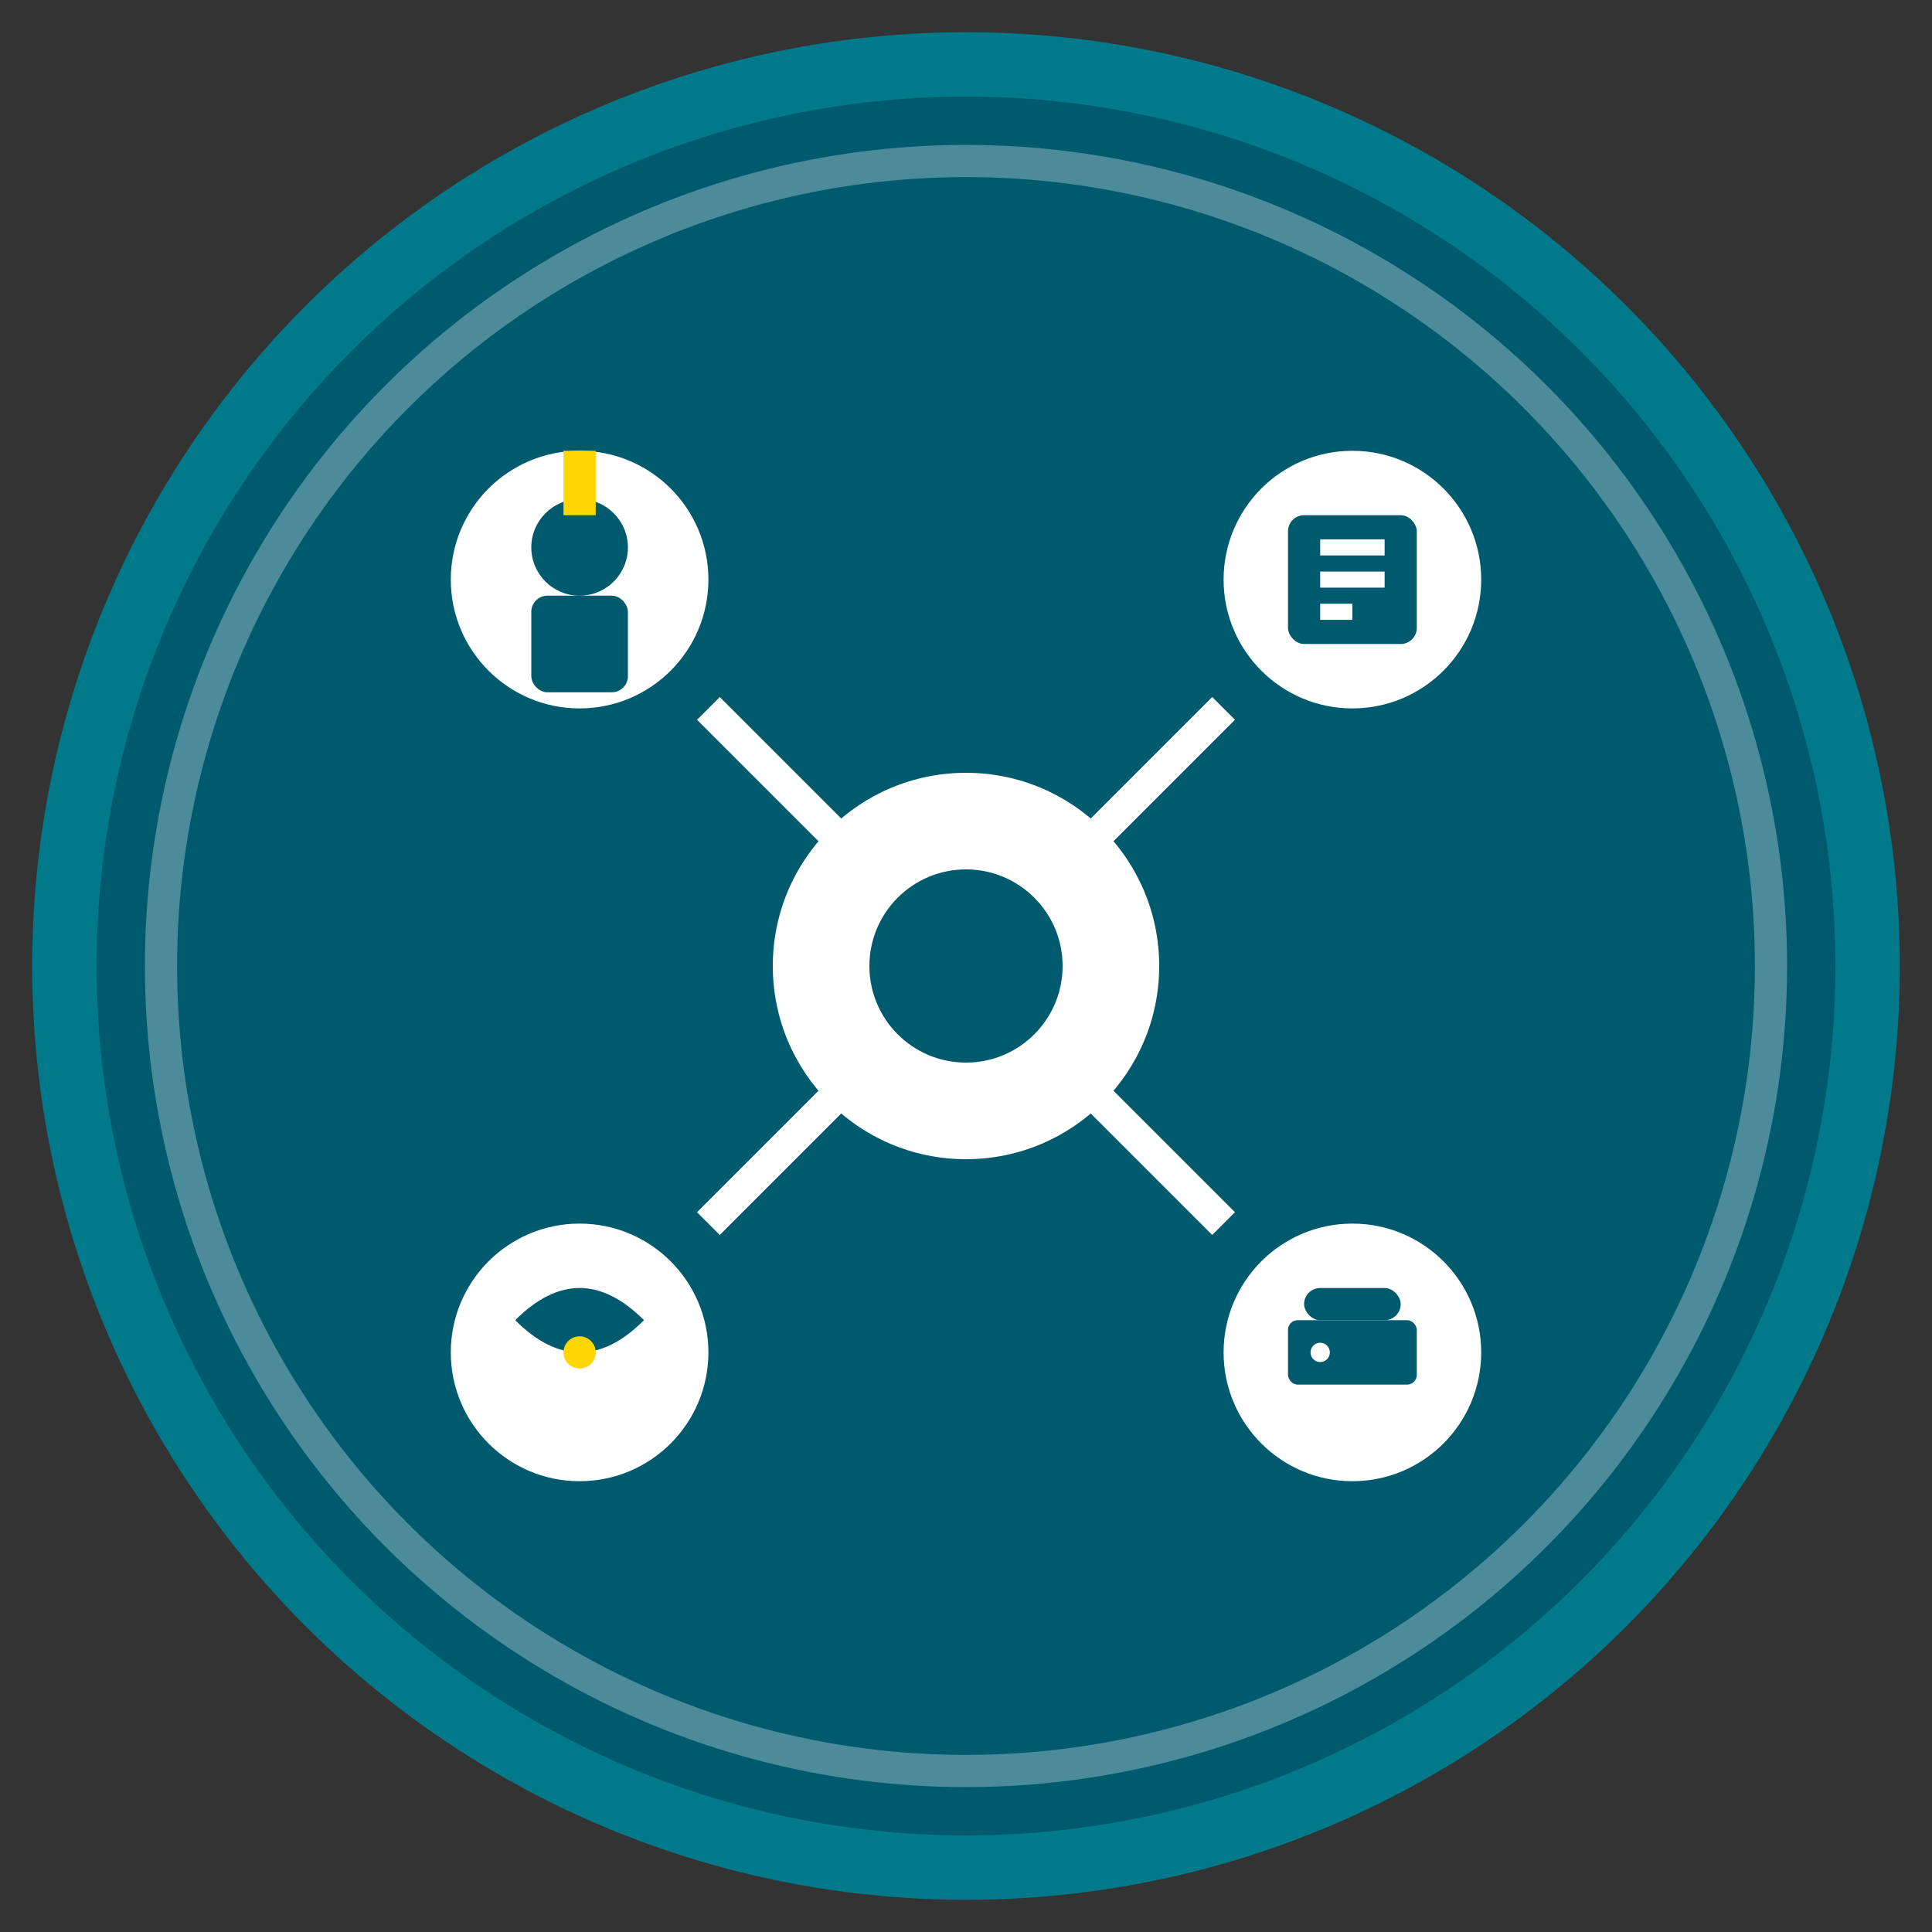 <svg width="60" height="60" viewBox="0 0 60 60" fill="none" xmlns="http://www.w3.org/2000/svg">
  <rect x="0" y="0" width="60" height="60" fill="#333333" stroke="none"/>
  <!-- Background circle -->
  <circle cx="30" cy="30" r="28" fill="#005a6e" stroke="#007a8a" stroke-width="2"/>
  
  <!-- Service elements -->
  <g transform="translate(30,30)">
    <!-- Central hub -->
    <circle cx="0" cy="0" r="6" fill="white"/>
    <circle cx="0" cy="0" r="3" fill="#005a6e"/>
    
    <!-- Service branches -->
    <!-- Tour guide -->
    <g transform="translate(-12,-12)">
      <circle cx="0" cy="0" r="4" fill="white"/>
      <circle cx="0" cy="-1" r="1.5" fill="#005a6e"/>
      <rect x="-1.5" y="0.5" width="3" height="3" fill="#005a6e" rx="0.5"/>
      <rect x="-0.5" y="-4" width="1" height="2" fill="#ffd700"/>
    </g>
    
    <!-- Planning -->
    <g transform="translate(12,-12)">
      <circle cx="0" cy="0" r="4" fill="white"/>
      <rect x="-2" y="-2" width="4" height="4" fill="#005a6e" rx="0.5"/>
      <path d="M-1,-1 L1,-1 M-1,0 L1,0 M-1,1 L0,1" stroke="white" stroke-width="0.5"/>
    </g>
    
    <!-- Accommodation -->
    <g transform="translate(12,12)">
      <circle cx="0" cy="0" r="4" fill="white"/>
      <rect x="-2" y="-1" width="4" height="2" fill="#005a6e" rx="0.3"/>
      <rect x="-1.5" y="-2" width="3" height="1" fill="#005a6e" rx="0.5"/>
      <circle cx="-1" cy="0" r="0.3" fill="white"/>
    </g>
    
    <!-- Cultural advice -->
    <g transform="translate(-12,12)">
      <circle cx="0" cy="0" r="4" fill="white"/>
      <path d="M-2,-1 Q0,-3 2,-1 Q0,1 -2,-1" fill="#005a6e"/>
      <circle cx="0" cy="0" r="0.5" fill="#ffd700"/>
    </g>
    
    <!-- Connecting lines -->
    <line x1="-8" y1="-8" x2="-4" y2="-4" stroke="white" stroke-width="1"/>
    <line x1="8" y1="-8" x2="4" y2="-4" stroke="white" stroke-width="1"/>
    <line x1="8" y1="8" x2="4" y2="4" stroke="white" stroke-width="1"/>
    <line x1="-8" y1="8" x2="-4" y2="4" stroke="white" stroke-width="1"/>
  </g>
  
  <!-- Decorative border -->
  <circle cx="30" cy="30" r="25" fill="none" stroke="white" stroke-width="1" opacity="0.3"/>
</svg>
